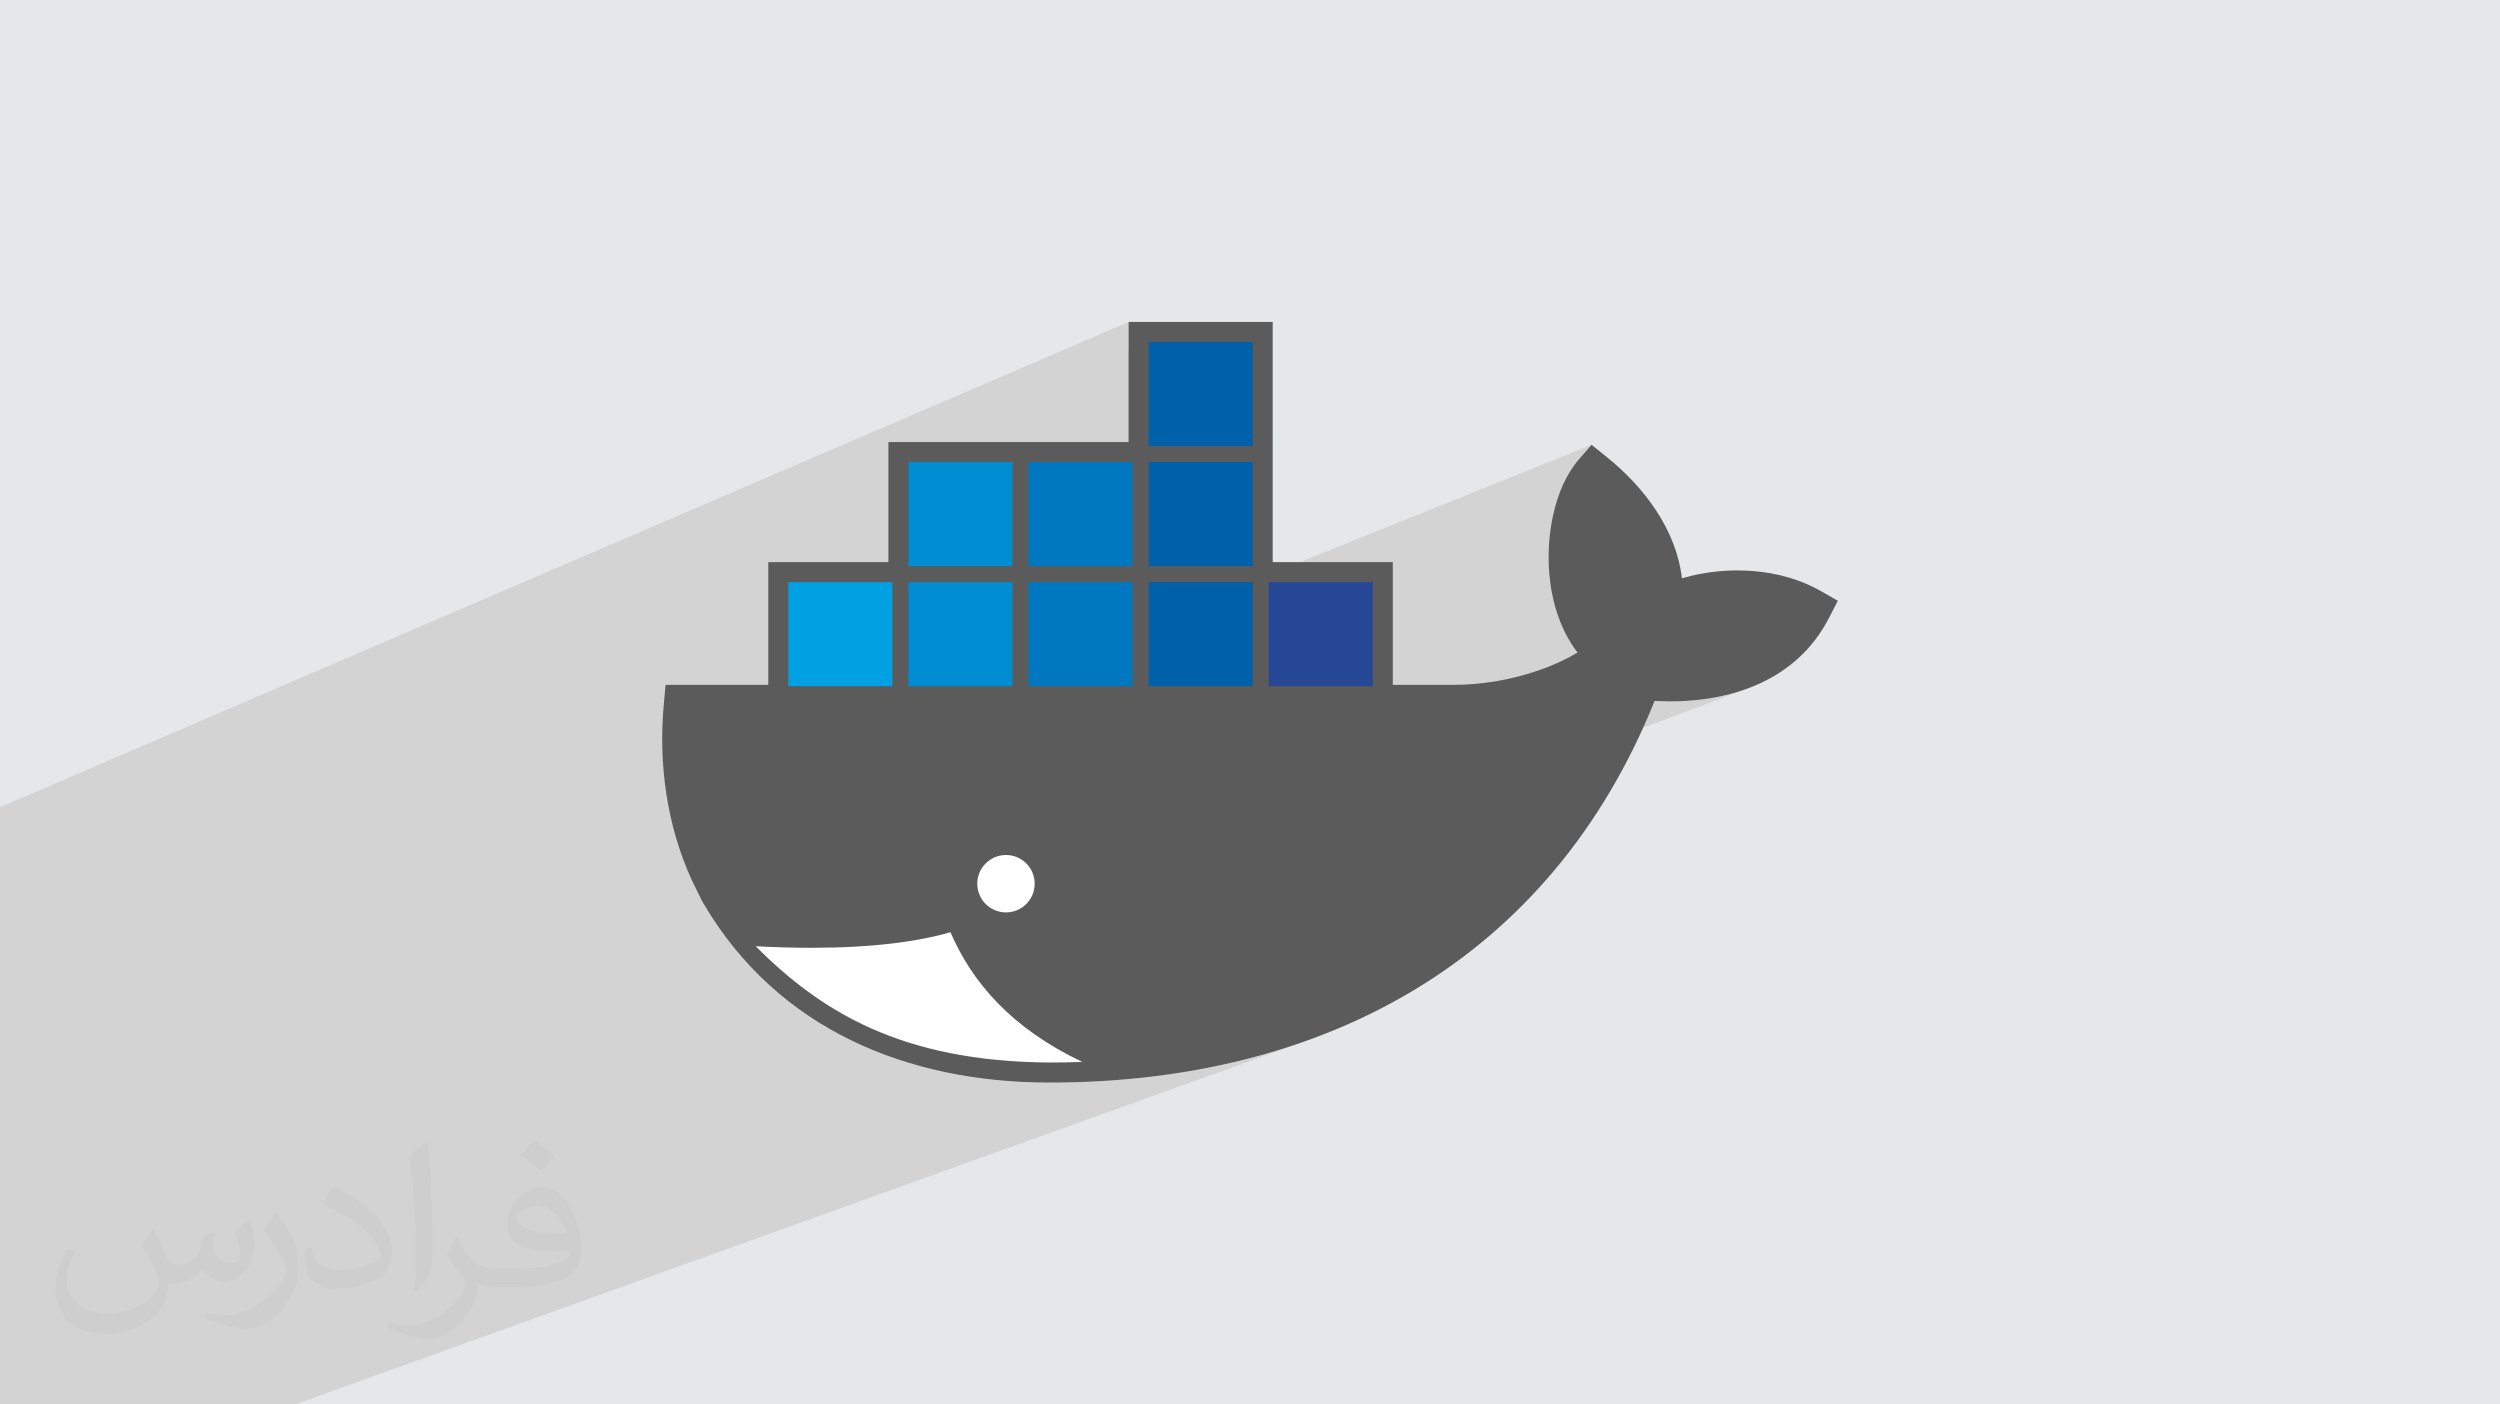 <?xml version="1.0" encoding="UTF-8"?>
<!DOCTYPE svg PUBLIC "-//W3C//DTD SVG 1.1//EN" "http://www.w3.org/Graphics/SVG/1.1/DTD/svg11.dtd">
<!-- Creator: CorelDRAW 2020 (64-Bit) -->
<svg xmlns="http://www.w3.org/2000/svg" xml:space="preserve" width="94.192mm" height="52.917mm" version="1.1" style="shape-rendering:geometricPrecision; text-rendering:geometricPrecision; image-rendering:optimizeQuality; fill-rule:evenodd; clip-rule:evenodd"
viewBox="0 0 9404.92 5283.66"
 xmlns:xlink="http://www.w3.org/1999/xlink"
 xmlns:xodm="http://www.corel.com/coreldraw/odm/2003">
 <defs>
  <style type="text/css">
   <![CDATA[
    .fil0 {fill:#E6E7E8}
    .fil3 {fill:#FEFEFE;fill-rule:nonzero}
    .fil4 {fill:#5B5B5B;fill-rule:nonzero}
    .fil5 {fill:#00A0E3;fill-rule:nonzero}
    .fil6 {fill:#008DD2;fill-rule:nonzero}
    .fil7 {fill:#0078BF;fill-rule:nonzero}
    .fil8 {fill:#0060AA;fill-rule:nonzero}
    .fil9 {fill:#264796;fill-rule:nonzero}
    .fil2 {fill:#373435;fill-opacity:0.031}
    .fil1 {fill:#2B2A29;fill-opacity:0.102}
   ]]>
  </style>
 </defs>
 <g id="Layer_x0020_1">
  <polygon class="fil0" points="-0,0 9404.92,0 9404.92,5283.66 -0,5283.66 "/>
  <polygon class="fil1" points="-0,4747.63 -0,4739.82 -0,4738.03 -0,4700.85 -0,4678.31 -0,4671.26 -0,4659.21 -0,4588.76 -0,4449.88 -0,4439.12 -0,4432.75 -0,4430.18 -0,4337.91 -0,4273.34 -0,4244.41 -0,4111.97 -0,4110.48 -0,4106.19 -0,4084.73 -0,4081.19 -0,4031.25 -0,3943.95 -0,3943.52 -0,3921.55 -0,3867.5 -0,3777.27 -0,3763.29 -0,3754.86 -0,3700.21 -0,3683.3 -0,3676.14 -0,3629.83 -0,3629.82 -0,3614.53 -0,3607.32 -0,3584.48 -0,3538.35 -0,3538.31 -0,3515.8 -0,3509.58 -0,3442.52 -0,3433.81 -0,3367.68 -0,3367.65 -0,3344.68 -0,3334.45 -0,3281.89 -0,3281.88 -0,3193.22 -0,3133.19 -0,3133.18 -0,3132.73 -0,3132.72 -0,3094.71 -0,3036.54 4245.68,1211.12 4245.68,1318.15 4321.01,1285.96 4321.11,1286.43 4712.67,1286.43 4712.67,1286.44 4712.67,1678 4712.67,1678.01 4567.37,1738.19 4712.67,1738.19 4712.67,2129.76 4563.52,2189.93 4702.77,2189.93 5987.42,1673.31 5939.52,1728.22 5930.77,1738.78 5922.41,1749.75 5914.44,1761.1 5906.84,1772.82 5899.62,1784.88 5892.76,1797.26 5886.27,1809.94 5880.14,1822.9 5874.36,1836.12 5868.93,1849.58 5863.85,1863.26 5859.11,1877.13 5854.71,1891.18 5850.63,1905.38 5846.89,1919.7 5843.46,1934.14 5840.36,1948.67 5837.56,1963.27 5835.08,1977.92 5832.9,1992.59 5831.01,2007.27 5829.42,2021.93 5828.13,2036.56 5827.11,2051.11 5826.38,2065.6 5825.92,2079.99 5825.73,2094.25 5825.81,2108.38 5826.16,2122.33 5826.76,2136.11 5827.61,2149.67 5828.71,2163.01 5830.77,2182.46 5833.39,2201.92 5836.57,2221.34 5840.33,2240.69 5844.66,2259.93 5849.6,2279.04 5855.16,2297.98 5861.33,2316.71 5868.14,2335.2 5875.58,2353.43 5883.7,2371.34 5892.49,2388.91 5901.95,2406.11 5912.13,2422.89 5923,2439.24 5934.6,2455.1 5925.51,2460.33 5916.35,2465.43 5907.13,2470.41 5897.85,2475.27 5888.51,2480.02 5879.11,2484.63 5869.64,2489.12 5860.13,2493.49 5850.54,2497.73 5840.92,2501.85 5831.23,2505.84 5821.49,2509.71 3870.42,3259.74 3874.01,3264.09 3883.96,3282.43 3890.25,3302.7 3892.45,3324.47 3890.25,3346.23 3883.96,3366.51 3874.01,3384.86 3860.81,3400.84 3844.83,3414.03 3826.49,3423.99 3580.34,3517.73 3583.38,3524.55 3591.61,3542.07 3600.26,3559.48 3609.32,3576.78 3618.79,3593.98 3628.71,3611.05 3632.25,3616.85 6224.38,2637.08 6248.89,2638.09 6273.41,2638.54 6297.92,2638.43 6322.38,2637.74 6346.76,2636.46 6371.05,2634.57 6395.22,2632.06 6419.23,2628.9 6443.08,2625.1 6466.71,2620.63 6490.1,2615.48 6513.25,2609.63 6536.11,2603.07 6558.66,2595.78 6580.88,2587.75 3674.79,3680.59 3685.1,3694.41 3697.82,3710.64 3711.04,3726.72 3724.78,3742.63 3739.04,3758.38 3753.84,3773.95 3769.18,3789.34 3785.08,3804.55 3801.53,3819.56 3818.57,3834.38 3836.19,3848.99 3854.4,3863.41 3873.24,3877.6 3892.67,3891.58 3912.74,3905.34 3933.44,3918.87 3954.78,3932.16 3976.78,3945.21 3999.46,3958.02 4022.8,3970.57 4046.83,3982.87 4071.57,3994.91 3863.87,4070.71 3898.73,4071.95 3948.61,4072.53 4044.88,4071.19 4140.03,4067.11 4234.02,4060.33 4326.8,4050.82 4418.31,4038.56 4508.5,4023.55 4597.33,4005.78 4684.74,3985.25 4770.68,3961.93 4855.1,3935.82 4937.95,3906.93 1108.97,5283.66 622.57,5283.66 539.99,5283.66 -0,5283.66 -0,5062.49 -0,4989.79 -0,4881.37 -0,4869.84 -0,4851.33 -0,4813.95 -0,4794.24 -0,4781.54 -0,4781.15 -0,4777.95 -0,4774.34 "/>
  <path class="fil2" d="M578.49 4627.69c17.95,27.21 29.6,53.36 40.96,82.43 8.45,16.91 12.93,48.09 52.57,48.09 11.61,0 28.28,-3.42 43.06,-11.61 16.63,-8.73 29.32,-21.94 35.94,-42l15.85 -53.36 38.57 -19.02 2.64 2.64c-5.27,20.09 -6.59,39.36 -6.59,54.43 0,44.63 38.57,61.56 69.22,61.56 17.95,0 34.09,-8.73 34.09,-25.11 0,-21.13 -8.98,-57.06 -20.62,-89.29 17.95,-17.95 35.94,-35.94 56.53,-50.47l3.17 1.6c8.98,38.04 14,75.56 14,100.66 0,24.57 -10.83,51.79 -19.81,69.49 -18.49,34.87 -51.25,62.62 -90.87,62.62 -30.1,0 -63.65,-15.07 -86.66,-43.06l-1.32 0c-21.66,26.96 -55.22,51.25 -108.86,51.25l-16.63 0c-2.64,35.41 -10.29,60.49 -21.94,82.95 -31.95,62.34 -126.81,106.47 -216.1,106.47 -124.17,0 -186.51,-71.59 -186.51,-166.96 0,-58.91 19.27,-113.6 48.88,-152.42l24.29 10.04c-18.49,35.41 -30.91,68.68 -30.91,101.45 0,89.29 72.66,131.83 156.4,131.83 77.68,0 173.83,-49.41 191.28,-106.72 -6.59,-62.62 -30.1,-91.93 -66.04,-148.99 10.83,-19.02 24.83,-38.04 42.28,-58.38l3.17 0 0 0 0 0 -0.02 -0.09zm1432.13 -336.04c26.15,16.39 51.79,35.66 76.87,57.85 -14,19.81 -31.45,37.79 -53.11,53.64 -25.11,-20.34 -50.19,-37.79 -75.84,-56.27 17.42,-19.55 34.62,-38.29 52.04,-55.22l0 0 0 0 0 0 0 0 0 0 0.03 0zm13.47 244.11c-42.28,0 -76.87,27.75 -76.87,48.34 0,44.13 84.53,57.85 185.72,57.31 -12.68,-51.79 -57.06,-105.68 -108.86,-105.68l0.01 0.03zm-94.86 236.19c54.96,0 103.04,-1.6 139.74,-10.83 40.96,-10.29 75.56,-30.91 75.56,-45.17 0,-3.7 0,-8.19 -1.32,-11.89 -22.98,2.11 -49.41,2.11 -72.38,2.11 -74.49,0 -131.55,-16.91 -154.02,-58.66 -5.55,-11.61 -9.51,-24.57 -9.51,-39.36 0,-40.43 17.42,-79.79 48.09,-107 25.61,-22.45 53.89,-36.44 82.67,-36.44 52.04,0 93.51,41.75 122.57,107.54 15.85,35.94 26.68,77.4 26.68,129.72 0,34.87 -9.51,64.19 -31.17,85.85 -40.43,39.11 -114.92,53.89 -229.04,53.89l-51.79 0 0 0 -13.47 0c-28.28,0 -48.62,-5.02 -64.72,-17.42l-2.64 0c0.79,6.59 1.32,12.93 1.32,19.02 0,25.61 -8.45,58.38 -25.61,84.53 -50.72,75.3 -105.68,108.04 -153.24,108.04 -48.09,0 -107,-18.49 -160.11,-42.54l9.51 -18.49c17.17,7.13 40.96,11.89 73.7,11.89 85.85,0 198.66,-82.43 212.66,-163 -3.17,-6.59 -8.98,-15.32 -17.17,-24.57 -25.11,-29.85 -40.96,-54.68 -55.75,-80.83 12.68,-25.11 24.29,-45.17 35.13,-63.4l4.49 -0.53c36.72,74.77 69.99,117.55 144.23,117.55l11.61 0 0 0 53.89 0 0 0 0 0 0 0 0 0 0 0 0.09 0.01zm-371.98 79c6.34,-34.34 6.87,-72.91 6.87,-108.86l0 -53.36c0,-99.6 -12.68,-244.36 -22.98,-338.68 17.95,-19.27 43.06,-42 62.87,-57.31l5.81 1.6c13.47,118.62 16.63,256 16.63,383.06 0,33.3 -1.32,65.79 -4.49,89.55 -1.85,30.1 -19.27,52.83 -56.53,87.7l-8.19 -3.7zm-382.8 -157.19c1.85,46.77 24.83,83.49 105.15,83.49 49.93,0 92.19,-12.93 138.96,-35.13 8.45,-3.7 12.93,-8.73 12.93,-12.93 0,-29.32 -22.45,-68.15 -60.23,-103.55 -36.72,-33.3 -85.34,-62.62 -130.76,-82.18 -15.6,-6.59 -20.62,-13.47 -20.62,-20.09 0,-13.47 17.95,-41.75 32.77,-62.09l5.02 -0.53c52.04,27.21 110.17,67.64 153.24,112.53 39.11,41.47 63.4,83.49 63.4,129.19 0,33.81 -10.29,65.51 -26.96,95.11 -57.06,28.79 -117.83,50.72 -178.06,50.72 -73.17,0 -123.1,-34.34 -123.1,-114.92 0,-8.73 0,-22.19 3.17,-39.64l25.11 0 0 0 0 0 0 0 0 0 0 0 -0.02 0zm-132.37 -132.9l45.45 73.45c16.63,27.21 32.23,56.81 32.23,103.55l0 59.7c0,48.34 -30.91,100.13 -80.83,151.38 -39.11,34.62 -73.7,49.41 -105.68,49.41 -47.55,0 -101.98,-14.79 -164.85,-41.75l7.13 -18.49c19.81,5.27 42.79,9.77 71.06,9.77 90.36,-0.53 182.8,-66.57 225.08,-147.15 5.02,-9.26 6.87,-17.95 6.87,-24.04 0,-9.26 -5.02,-19.55 -8.98,-28.79 -22.98,-43.31 -48.62,-82.95 -76.87,-119.68 14.79,-23.25 29.6,-45.7 45.7,-67.9l3.7 0.53 0 0 0 0 0 0 0 0 0 0 -0.02 0.01z"/>
  <g id="_2222736027920">
   <polygon class="fil3" points="4321.1,1286.43 4712.67,1286.43 4712.67,1678 4321,1678 4321,1285.97 "/>
   <path class="fil4" d="M4787.79 2114.7l451.85 0 0 461.81 228.45 0c106.83,-0.5 212.83,-18.26 313.93,-52.6 53.14,-17.57 104.26,-40.62 152.57,-68.81 -63.78,-83.27 -96.3,-188.39 -105.89,-292.1 -13.03,-140.98 15.45,-324.4 110.81,-434.78l47.9 -54.92 56.52 45.52c142.51,114.52 262.29,274.45 283.47,456.72 171.54,-50.49 372.97,-38.3 524.2,48.79l62.11 35.74 0 0.05 -32.68 63.69c-127.96,249.14 -395.32,326.87 -656.66,313.27 -391.64,974.22 -1243.2,1435.46 -2275.76,1435.46 -533.5,0 -1022.91,-199.43 -1301.57,-672.73l-4.61 -7.76 -40.81 -82.62c-93.92,-208.24 -125.26,-436.51 -104.09,-664.58l6.32 -68.33 386.41 0 0 -461.81 451.85 0 0 -451.75 903.58 0 0 -451.84 542.11 0 0 903.58z"/>
   <polygon class="fil5" points="2965.77,2190.02 3357.14,2190.02 3357.14,2581.6 2965.77,2581.6 "/>
   <polygon class="fil6" points="3417.33,1738.19 3809.08,1738.19 3809.08,2129.76 3417.33,2129.76 "/>
   <polygon class="fil6" points="3417.33,2189.93 3809.08,2189.93 3809.08,2581.6 3417.33,2581.6 "/>
   <polygon class="fil7" points="3869.26,2189.93 4260.83,2189.93 4260.83,2581.6 3869.16,2581.6 3869.16,2190.02 "/>
   <polygon class="fil7" points="3869.26,1738.19 4260.83,1738.19 4260.83,2129.76 3869.16,2129.76 3869.16,1738.19 "/>
   <polygon class="fil8" points="4321.11,2189.93 4712.67,2189.93 4712.67,2581.6 4321.01,2581.6 4321.01,2190.02 "/>
   <polygon class="fil8" points="4321.11,1738.19 4712.67,1738.19 4712.67,2129.76 4321.01,2129.76 4321.01,1738.19 "/>
   <polygon class="fil8" points="4321.11,1286.44 4712.67,1286.44 4712.67,1678.01 4321.01,1678.01 4321.01,1285.96 "/>
   <polygon class="fil9" points="4772.85,2189.93 5164.41,2189.93 5164.41,2581.6 4772.75,2581.6 4772.75,2190.02 "/>
   <g>
    <path class="fil3" d="M4071.57 3994.91c-267.55,-127 -414.37,-299.58 -496.04,-487.97 -99.35,28.75 -218.77,46.48 -357.63,54.25 -52.32,2.94 -107.34,4.39 -165.01,4.39 -66.53,0 -136.6,-1.95 -210.27,-5.84 245.33,245.14 547.11,433.91 1106,437.38 41.15,0.05 82.12,-0.67 122.95,-2.21z"/>
    <path class="fil3" d="M3784.45 3216.48c59.64,0 108,48.35 108,107.99 0,59.66 -48.36,108.01 -108,108.01 -59.65,0 -108.01,-48.35 -108.01,-108.01l0 0c0,-59.64 48.36,-107.99 108.01,-107.99z"/>
    <path class="fil3" d="M3784.45 3247.04c9.58,0.01 19.06,1.8 27.98,5.26 -15.03,8.79 -20.1,28.1 -11.32,43.13 8.78,15.04 28.1,20.11 43.12,11.32 4.91,-2.87 8.97,-7.01 11.7,-12 16.26,39.51 -2.6,84.7 -42.1,100.95 -39.5,16.25 -84.69,-2.6 -100.94,-42.11 -16.26,-39.5 2.6,-84.69 42.1,-100.94 9.35,-3.84 19.35,-5.82 29.46,-5.81l0 0.19z"/>
   </g>
  </g>
 </g>
</svg>
